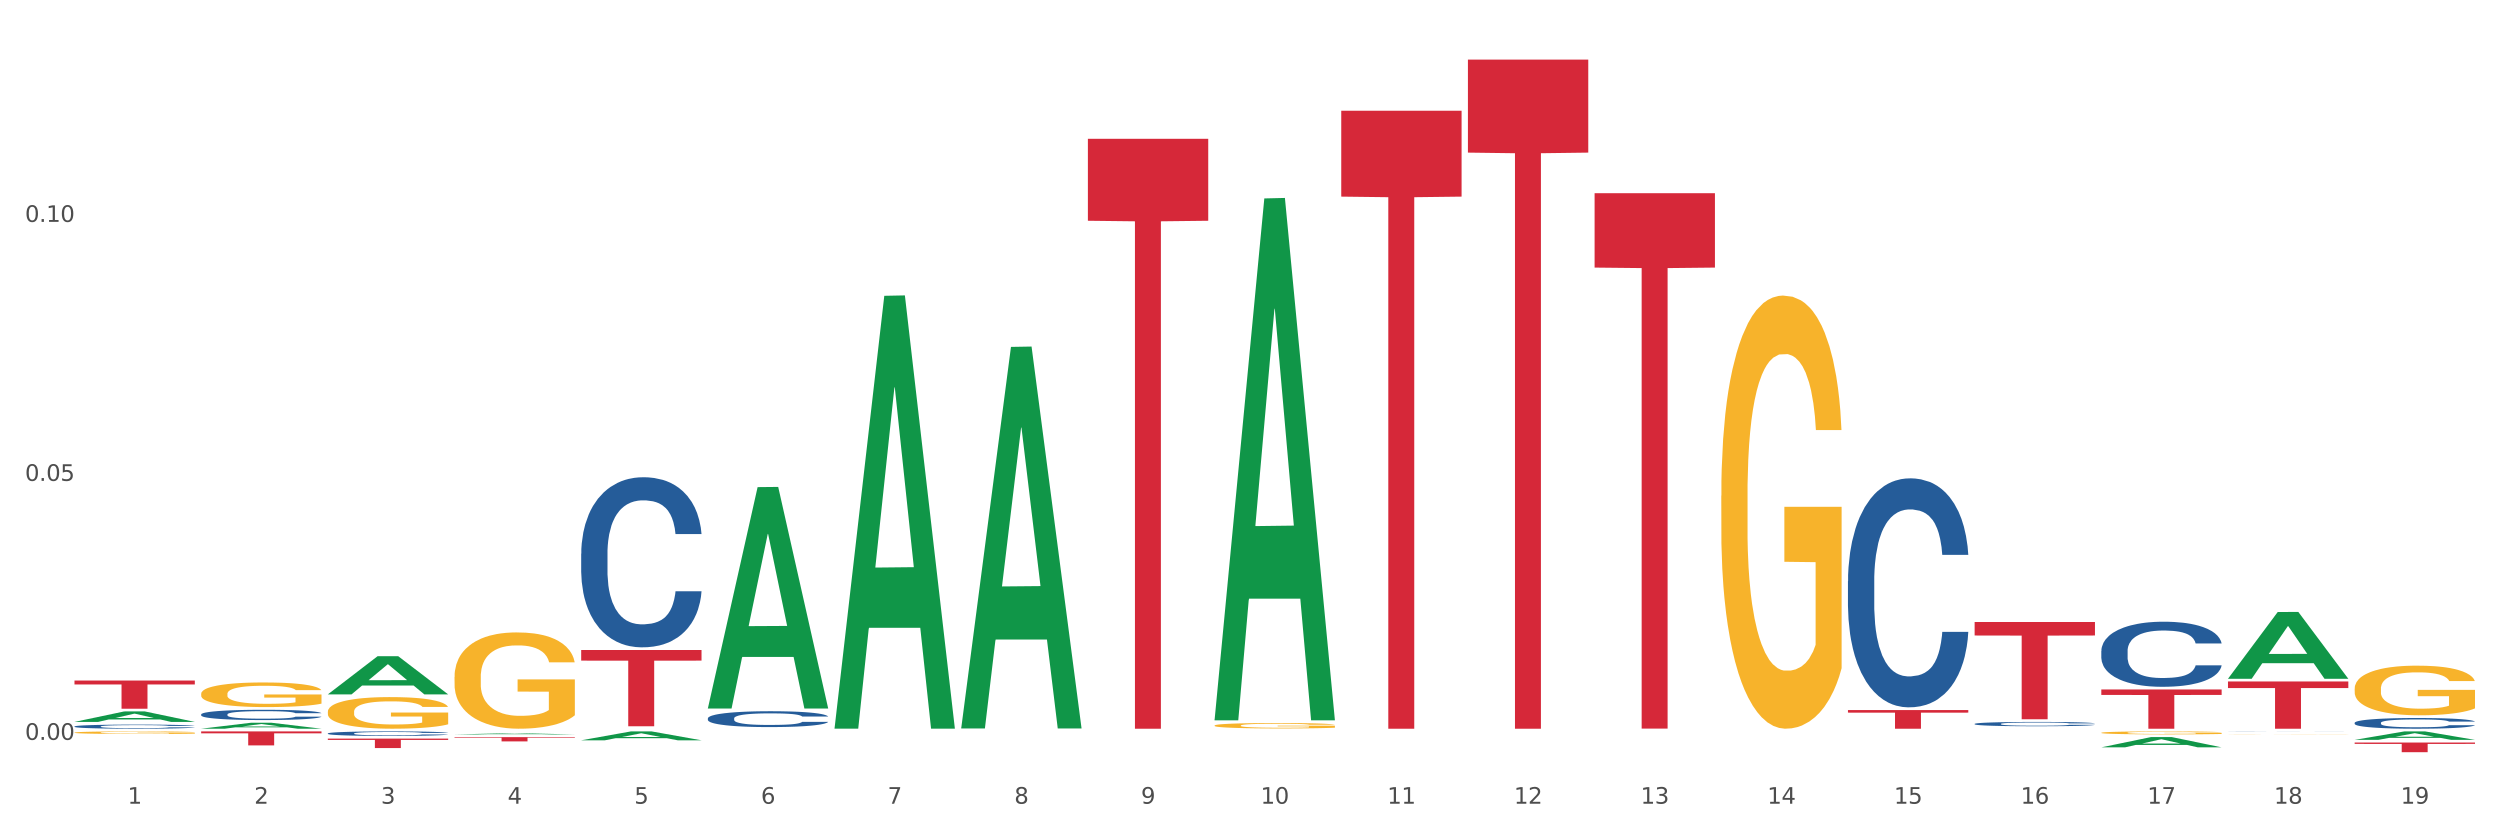 <?xml version="1.0" encoding="utf-8" standalone="no"?>
<!DOCTYPE svg PUBLIC "-//W3C//DTD SVG 1.1//EN"
  "http://www.w3.org/Graphics/SVG/1.1/DTD/svg11.dtd">
<svg xmlns:xlink="http://www.w3.org/1999/xlink" width="1080pt" height="360pt" viewBox="0 0 1080 360" xmlns="http://www.w3.org/2000/svg" version="1.1">
 <rect x="0" y="0" width="1080" height="360" fill="#333333" stroke="none"/>
 <defs>
  <style type="text/css">*{stroke-linejoin: round; stroke-linecap: butt}</style>
 </defs>
 <g id="figure_1">
  <g id="patch_1">
   <path d="M 0 360 
L 1080 360 
L 1080 0 
L 0 0 
z
" style="fill: #ffffff; stroke: #ffffff; stroke-linejoin: miter"/>
  </g>
  <g id="axes_1">
   <g id="matplotlib.axis_1">
    <g id="xtick_1">
     <g id="text_1">
      <!-- 1 -->
      <g style="fill: #4d4d4d" transform="translate(55.115 347.204) scale(0.096 -0.096)">
       <defs>
        <path id="DejaVuSans-31" d="M 794 531 
L 1825 531 
L 1825 4091 
L 703 3866 
L 703 4441 
L 1819 4666 
L 2450 4666 
L 2450 531 
L 3481 531 
L 3481 0 
L 794 0 
L 794 531 
z
" transform="scale(0.016)"/>
       </defs>
       <use xlink:href="#DejaVuSans-31"/>
      </g>
     </g>
    </g>
    <g id="xtick_2">
     <g id="text_2">
      <!-- 2 -->
      <g style="fill: #4d4d4d" transform="translate(109.839 347.204) scale(0.096 -0.096)">
       <defs>
        <path id="DejaVuSans-32" d="M 1228 531 
L 3431 531 
L 3431 0 
L 469 0 
L 469 531 
Q 828 903 1448 1529 
Q 2069 2156 2228 2338 
Q 2531 2678 2651 2914 
Q 2772 3150 2772 3378 
Q 2772 3750 2511 3984 
Q 2250 4219 1831 4219 
Q 1534 4219 1204 4116 
Q 875 4013 500 3803 
L 500 4441 
Q 881 4594 1212 4672 
Q 1544 4750 1819 4750 
Q 2544 4750 2975 4387 
Q 3406 4025 3406 3419 
Q 3406 3131 3298 2873 
Q 3191 2616 2906 2266 
Q 2828 2175 2409 1742 
Q 1991 1309 1228 531 
z
" transform="scale(0.016)"/>
       </defs>
       <use xlink:href="#DejaVuSans-32"/>
      </g>
     </g>
    </g>
    <g id="xtick_3">
     <g id="text_3">
      <!-- 3 -->
      <g style="fill: #4d4d4d" transform="translate(164.564 347.204) scale(0.096 -0.096)">
       <defs>
        <path id="DejaVuSans-33" d="M 2597 2516 
Q 3050 2419 3304 2112 
Q 3559 1806 3559 1356 
Q 3559 666 3084 287 
Q 2609 -91 1734 -91 
Q 1441 -91 1130 -33 
Q 819 25 488 141 
L 488 750 
Q 750 597 1062 519 
Q 1375 441 1716 441 
Q 2309 441 2620 675 
Q 2931 909 2931 1356 
Q 2931 1769 2642 2001 
Q 2353 2234 1838 2234 
L 1294 2234 
L 1294 2753 
L 1863 2753 
Q 2328 2753 2575 2939 
Q 2822 3125 2822 3475 
Q 2822 3834 2567 4026 
Q 2313 4219 1838 4219 
Q 1578 4219 1281 4162 
Q 984 4106 628 3988 
L 628 4550 
Q 988 4650 1302 4700 
Q 1616 4750 1894 4750 
Q 2613 4750 3031 4423 
Q 3450 4097 3450 3541 
Q 3450 3153 3228 2886 
Q 3006 2619 2597 2516 
z
" transform="scale(0.016)"/>
       </defs>
       <use xlink:href="#DejaVuSans-33"/>
      </g>
     </g>
    </g>
    <g id="xtick_4">
     <g id="text_4">
      <!-- 4 -->
      <g style="fill: #4d4d4d" transform="translate(219.288 347.204) scale(0.096 -0.096)">
       <defs>
        <path id="DejaVuSans-34" d="M 2419 4116 
L 825 1625 
L 2419 1625 
L 2419 4116 
z
M 2253 4666 
L 3047 4666 
L 3047 1625 
L 3713 1625 
L 3713 1100 
L 3047 1100 
L 3047 0 
L 2419 0 
L 2419 1100 
L 313 1100 
L 313 1709 
L 2253 4666 
z
" transform="scale(0.016)"/>
       </defs>
       <use xlink:href="#DejaVuSans-34"/>
      </g>
     </g>
    </g>
    <g id="xtick_5">
     <g id="text_5">
      <!-- 5 -->
      <g style="fill: #4d4d4d" transform="translate(274.012 347.204) scale(0.096 -0.096)">
       <defs>
        <path id="DejaVuSans-35" d="M 691 4666 
L 3169 4666 
L 3169 4134 
L 1269 4134 
L 1269 2991 
Q 1406 3038 1543 3061 
Q 1681 3084 1819 3084 
Q 2600 3084 3056 2656 
Q 3513 2228 3513 1497 
Q 3513 744 3044 326 
Q 2575 -91 1722 -91 
Q 1428 -91 1123 -41 
Q 819 9 494 109 
L 494 744 
Q 775 591 1075 516 
Q 1375 441 1709 441 
Q 2250 441 2565 725 
Q 2881 1009 2881 1497 
Q 2881 1984 2565 2268 
Q 2250 2553 1709 2553 
Q 1456 2553 1204 2497 
Q 953 2441 691 2322 
L 691 4666 
z
" transform="scale(0.016)"/>
       </defs>
       <use xlink:href="#DejaVuSans-35"/>
      </g>
     </g>
    </g>
    <g id="xtick_6">
     <g id="text_6">
      <!-- 6 -->
      <g style="fill: #4d4d4d" transform="translate(328.736 347.204) scale(0.096 -0.096)">
       <defs>
        <path id="DejaVuSans-36" d="M 2113 2584 
Q 1688 2584 1439 2293 
Q 1191 2003 1191 1497 
Q 1191 994 1439 701 
Q 1688 409 2113 409 
Q 2538 409 2786 701 
Q 3034 994 3034 1497 
Q 3034 2003 2786 2293 
Q 2538 2584 2113 2584 
z
M 3366 4563 
L 3366 3988 
Q 3128 4100 2886 4159 
Q 2644 4219 2406 4219 
Q 1781 4219 1451 3797 
Q 1122 3375 1075 2522 
Q 1259 2794 1537 2939 
Q 1816 3084 2150 3084 
Q 2853 3084 3261 2657 
Q 3669 2231 3669 1497 
Q 3669 778 3244 343 
Q 2819 -91 2113 -91 
Q 1303 -91 875 529 
Q 447 1150 447 2328 
Q 447 3434 972 4092 
Q 1497 4750 2381 4750 
Q 2619 4750 2861 4703 
Q 3103 4656 3366 4563 
z
" transform="scale(0.016)"/>
       </defs>
       <use xlink:href="#DejaVuSans-36"/>
      </g>
     </g>
    </g>
    <g id="xtick_7">
     <g id="text_7">
      <!-- 7 -->
      <g style="fill: #4d4d4d" transform="translate(383.461 347.204) scale(0.096 -0.096)">
       <defs>
        <path id="DejaVuSans-37" d="M 525 4666 
L 3525 4666 
L 3525 4397 
L 1831 0 
L 1172 0 
L 2766 4134 
L 525 4134 
L 525 4666 
z
" transform="scale(0.016)"/>
       </defs>
       <use xlink:href="#DejaVuSans-37"/>
      </g>
     </g>
    </g>
    <g id="xtick_8">
     <g id="text_8">
      <!-- 8 -->
      <g style="fill: #4d4d4d" transform="translate(438.185 347.204) scale(0.096 -0.096)">
       <defs>
        <path id="DejaVuSans-38" d="M 2034 2216 
Q 1584 2216 1326 1975 
Q 1069 1734 1069 1313 
Q 1069 891 1326 650 
Q 1584 409 2034 409 
Q 2484 409 2743 651 
Q 3003 894 3003 1313 
Q 3003 1734 2745 1975 
Q 2488 2216 2034 2216 
z
M 1403 2484 
Q 997 2584 770 2862 
Q 544 3141 544 3541 
Q 544 4100 942 4425 
Q 1341 4750 2034 4750 
Q 2731 4750 3128 4425 
Q 3525 4100 3525 3541 
Q 3525 3141 3298 2862 
Q 3072 2584 2669 2484 
Q 3125 2378 3379 2068 
Q 3634 1759 3634 1313 
Q 3634 634 3220 271 
Q 2806 -91 2034 -91 
Q 1263 -91 848 271 
Q 434 634 434 1313 
Q 434 1759 690 2068 
Q 947 2378 1403 2484 
z
M 1172 3481 
Q 1172 3119 1398 2916 
Q 1625 2713 2034 2713 
Q 2441 2713 2670 2916 
Q 2900 3119 2900 3481 
Q 2900 3844 2670 4047 
Q 2441 4250 2034 4250 
Q 1625 4250 1398 4047 
Q 1172 3844 1172 3481 
z
" transform="scale(0.016)"/>
       </defs>
       <use xlink:href="#DejaVuSans-38"/>
      </g>
     </g>
    </g>
    <g id="xtick_9">
     <g id="text_9">
      <!-- 9 -->
      <g style="fill: #4d4d4d" transform="translate(492.909 347.204) scale(0.096 -0.096)">
       <defs>
        <path id="DejaVuSans-39" d="M 703 97 
L 703 672 
Q 941 559 1184 500 
Q 1428 441 1663 441 
Q 2288 441 2617 861 
Q 2947 1281 2994 2138 
Q 2813 1869 2534 1725 
Q 2256 1581 1919 1581 
Q 1219 1581 811 2004 
Q 403 2428 403 3163 
Q 403 3881 828 4315 
Q 1253 4750 1959 4750 
Q 2769 4750 3195 4129 
Q 3622 3509 3622 2328 
Q 3622 1225 3098 567 
Q 2575 -91 1691 -91 
Q 1453 -91 1209 -44 
Q 966 3 703 97 
z
M 1959 2075 
Q 2384 2075 2632 2365 
Q 2881 2656 2881 3163 
Q 2881 3666 2632 3958 
Q 2384 4250 1959 4250 
Q 1534 4250 1286 3958 
Q 1038 3666 1038 3163 
Q 1038 2656 1286 2365 
Q 1534 2075 1959 2075 
z
" transform="scale(0.016)"/>
       </defs>
       <use xlink:href="#DejaVuSans-39"/>
      </g>
     </g>
    </g>
    <g id="xtick_10">
     <g id="text_10">
      <!-- 10 -->
      <g style="fill: #4d4d4d" transform="translate(544.58 347.204) scale(0.096 -0.096)">
       <defs>
        <path id="DejaVuSans-30" d="M 2034 4250 
Q 1547 4250 1301 3770 
Q 1056 3291 1056 2328 
Q 1056 1369 1301 889 
Q 1547 409 2034 409 
Q 2525 409 2770 889 
Q 3016 1369 3016 2328 
Q 3016 3291 2770 3770 
Q 2525 4250 2034 4250 
z
M 2034 4750 
Q 2819 4750 3233 4129 
Q 3647 3509 3647 2328 
Q 3647 1150 3233 529 
Q 2819 -91 2034 -91 
Q 1250 -91 836 529 
Q 422 1150 422 2328 
Q 422 3509 836 4129 
Q 1250 4750 2034 4750 
z
" transform="scale(0.016)"/>
       </defs>
       <use xlink:href="#DejaVuSans-31"/>
       <use xlink:href="#DejaVuSans-30" transform="translate(63.623 0)"/>
      </g>
     </g>
    </g>
    <g id="xtick_11">
     <g id="text_11">
      <!-- 11 -->
      <g style="fill: #4d4d4d" transform="translate(599.304 347.204) scale(0.096 -0.096)">
       <use xlink:href="#DejaVuSans-31"/>
       <use xlink:href="#DejaVuSans-31" transform="translate(63.623 0)"/>
      </g>
     </g>
    </g>
    <g id="xtick_12">
     <g id="text_12">
      <!-- 12 -->
      <g style="fill: #4d4d4d" transform="translate(654.028 347.204) scale(0.096 -0.096)">
       <use xlink:href="#DejaVuSans-31"/>
       <use xlink:href="#DejaVuSans-32" transform="translate(63.623 0)"/>
      </g>
     </g>
    </g>
    <g id="xtick_13">
     <g id="text_13">
      <!-- 13 -->
      <g style="fill: #4d4d4d" transform="translate(708.752 347.204) scale(0.096 -0.096)">
       <use xlink:href="#DejaVuSans-31"/>
       <use xlink:href="#DejaVuSans-33" transform="translate(63.623 0)"/>
      </g>
     </g>
    </g>
    <g id="xtick_14">
     <g id="text_14">
      <!-- 14 -->
      <g style="fill: #4d4d4d" transform="translate(763.477 347.204) scale(0.096 -0.096)">
       <use xlink:href="#DejaVuSans-31"/>
       <use xlink:href="#DejaVuSans-34" transform="translate(63.623 0)"/>
      </g>
     </g>
    </g>
    <g id="xtick_15">
     <g id="text_15">
      <!-- 15 -->
      <g style="fill: #4d4d4d" transform="translate(818.201 347.204) scale(0.096 -0.096)">
       <use xlink:href="#DejaVuSans-31"/>
       <use xlink:href="#DejaVuSans-35" transform="translate(63.623 0)"/>
      </g>
     </g>
    </g>
    <g id="xtick_16">
     <g id="text_16">
      <!-- 16 -->
      <g style="fill: #4d4d4d" transform="translate(872.925 347.204) scale(0.096 -0.096)">
       <use xlink:href="#DejaVuSans-31"/>
       <use xlink:href="#DejaVuSans-36" transform="translate(63.623 0)"/>
      </g>
     </g>
    </g>
    <g id="xtick_17">
     <g id="text_17">
      <!-- 17 -->
      <g style="fill: #4d4d4d" transform="translate(927.649 347.204) scale(0.096 -0.096)">
       <use xlink:href="#DejaVuSans-31"/>
       <use xlink:href="#DejaVuSans-37" transform="translate(63.623 0)"/>
      </g>
     </g>
    </g>
    <g id="xtick_18">
     <g id="text_18">
      <!-- 18 -->
      <g style="fill: #4d4d4d" transform="translate(982.374 347.204) scale(0.096 -0.096)">
       <use xlink:href="#DejaVuSans-31"/>
       <use xlink:href="#DejaVuSans-38" transform="translate(63.623 0)"/>
      </g>
     </g>
    </g>
    <g id="xtick_19">
     <g id="text_19">
      <!-- 19 -->
      <g style="fill: #4d4d4d" transform="translate(1037.098 347.204) scale(0.096 -0.096)">
       <use xlink:href="#DejaVuSans-31"/>
       <use xlink:href="#DejaVuSans-39" transform="translate(63.623 0)"/>
      </g>
     </g>
    </g>
    <g id="xtick_20"/>
    <g id="xtick_21"/>
    <g id="xtick_22"/>
    <g id="xtick_23"/>
    <g id="xtick_24"/>
    <g id="xtick_25"/>
    <g id="xtick_26"/>
    <g id="xtick_27"/>
    <g id="xtick_28"/>
    <g id="xtick_29"/>
    <g id="xtick_30"/>
    <g id="xtick_31"/>
    <g id="xtick_32"/>
    <g id="xtick_33"/>
    <g id="xtick_34"/>
    <g id="xtick_35"/>
    <g id="xtick_36"/>
    <g id="xtick_37"/>
   </g>
   <g id="matplotlib.axis_2">
    <g id="ytick_1">
     <g id="text_20">
      <!-- 0.00 -->
      <g style="fill: #4d4d4d" transform="translate(10.8 319.611) scale(0.096 -0.096)">
       <defs>
        <path id="DejaVuSans-2e" d="M 684 794 
L 1344 794 
L 1344 0 
L 684 0 
L 684 794 
z
" transform="scale(0.016)"/>
       </defs>
       <use xlink:href="#DejaVuSans-30"/>
       <use xlink:href="#DejaVuSans-2e" transform="translate(63.623 0)"/>
       <use xlink:href="#DejaVuSans-30" transform="translate(95.41 0)"/>
       <use xlink:href="#DejaVuSans-30" transform="translate(159.033 0)"/>
      </g>
     </g>
    </g>
    <g id="ytick_2">
     <g id="text_21">
      <!-- 0.05 -->
      <g style="fill: #4d4d4d" transform="translate(10.8 207.735) scale(0.096 -0.096)">
       <use xlink:href="#DejaVuSans-30"/>
       <use xlink:href="#DejaVuSans-2e" transform="translate(63.623 0)"/>
       <use xlink:href="#DejaVuSans-30" transform="translate(95.41 0)"/>
       <use xlink:href="#DejaVuSans-35" transform="translate(159.033 0)"/>
      </g>
     </g>
    </g>
    <g id="ytick_3">
     <g id="text_22">
      <!-- 0.10 -->
      <g style="fill: #4d4d4d" transform="translate(10.8 95.858) scale(0.096 -0.096)">
       <use xlink:href="#DejaVuSans-30"/>
       <use xlink:href="#DejaVuSans-2e" transform="translate(63.623 0)"/>
       <use xlink:href="#DejaVuSans-31" transform="translate(95.41 0)"/>
       <use xlink:href="#DejaVuSans-30" transform="translate(159.033 0)"/>
      </g>
     </g>
    </g>
    <g id="ytick_4"/>
    <g id="ytick_5"/>
    <g id="ytick_6"/>
   </g>
   <g id="PolyCollection_1">
    <path d="M 32.175 316.484 
L 32.236 316.483 
L 32.236 316.446 
L 32.359 316.414 
L 32.973 316.337 
L 33.894 316.273 
L 34.569 316.239 
L 35.244 316.212 
L 36.042 316.184 
L 37.024 316.155 
L 38.804 316.113 
L 39.909 316.091 
L 41.259 316.069 
L 43.714 316.036 
L 45.494 316.017 
L 47.336 316.002 
L 50.343 315.984 
L 52.307 315.975 
L 54.394 315.969 
L 56.911 315.965 
L 58.814 315.964 
L 62.987 315.967 
L 66.547 315.976 
L 68.266 315.984 
L 70.476 315.996 
L 71.642 316.004 
L 73.544 316.021 
L 75.509 316.042 
L 76.859 316.061 
L 78.884 316.096 
L 80.419 316.13 
L 81.831 316.174 
L 82.567 316.203 
L 83.12 316.231 
L 83.611 316.263 
L 84.102 316.313 
L 73.053 316.313 
L 72.624 316.277 
L 71.949 316.243 
L 70.967 316.211 
L 70.107 316.19 
L 68.634 316.164 
L 67.284 316.148 
L 65.872 316.136 
L 64.153 316.125 
L 62.803 316.12 
L 60.9 316.116 
L 57.156 316.117 
L 54.64 316.125 
L 52.921 316.136 
L 51.816 316.145 
L 50.834 316.155 
L 49.729 316.17 
L 48.44 316.191 
L 47.52 316.211 
L 46.599 316.235 
L 45.863 316.26 
L 45.187 316.289 
L 44.635 316.319 
L 44.205 316.351 
L 43.837 316.39 
L 43.53 316.455 
L 43.53 316.596 
L 43.653 316.628 
L 43.96 316.67 
L 44.328 316.702 
L 44.942 316.74 
L 45.494 316.765 
L 46.538 316.802 
L 47.704 316.833 
L 48.625 316.853 
L 49.545 316.869 
L 51.141 316.892 
L 52.921 316.91 
L 54.456 316.921 
L 56.542 316.932 
L 57.954 316.936 
L 59.182 316.938 
L 62.189 316.938 
L 64.338 316.935 
L 66.731 316.928 
L 68.573 316.918 
L 70.107 316.907 
L 71.826 316.888 
L 72.931 316.871 
L 72.931 316.656 
L 59.427 316.655 
L 59.427 316.513 
L 84.163 316.513 
L 84.163 316.932 
L 83.12 316.953 
L 81.953 316.973 
L 80.726 316.99 
L 78.884 317.012 
L 76.675 317.032 
L 74.711 317.047 
L 72.624 317.059 
L 70.169 317.07 
L 66.977 317.081 
L 65.013 317.085 
L 62.558 317.088 
L 59.673 317.089 
L 57.156 317.087 
L 54.701 317.082 
L 52.123 317.072 
L 49.607 317.059 
L 47.704 317.046 
L 45.801 317.029 
L 43.776 317.008 
L 42.18 316.987 
L 40.952 316.969 
L 39.602 316.945 
L 38.129 316.914 
L 37.024 316.886 
L 36.042 316.858 
L 34.998 316.821 
L 34.262 316.789 
L 33.525 316.749 
L 33.096 316.719 
L 32.605 316.673 
L 32.236 316.608 
L 32.175 316.484 
z
" clip-path="url(#pd954bea1b8)" style="fill: #f7b32b"/>
    <path d="M 86.899 299.74 
L 86.961 299.73 
L 86.961 299.381 
L 87.083 299.079 
L 87.697 298.351 
L 88.618 297.748 
L 89.293 297.428 
L 89.968 297.166 
L 90.766 296.903 
L 91.748 296.631 
L 93.528 296.233 
L 94.633 296.029 
L 95.983 295.815 
L 98.439 295.504 
L 100.219 295.329 
L 102.06 295.184 
L 105.067 295.009 
L 107.032 294.931 
L 109.118 294.873 
L 111.635 294.834 
L 113.538 294.824 
L 117.712 294.853 
L 121.272 294.941 
L 122.99 295.009 
L 125.2 295.125 
L 126.366 295.203 
L 128.269 295.359 
L 130.233 295.563 
L 131.583 295.737 
L 133.609 296.068 
L 135.143 296.398 
L 136.555 296.806 
L 137.291 297.088 
L 137.844 297.35 
L 138.335 297.651 
L 138.826 298.127 
L 127.778 298.127 
L 127.348 297.787 
L 126.673 297.467 
L 125.691 297.156 
L 124.832 296.962 
L 123.358 296.719 
L 122.008 296.563 
L 120.596 296.447 
L 118.878 296.349 
L 117.527 296.301 
L 115.625 296.262 
L 111.881 296.272 
L 109.364 296.349 
L 107.645 296.447 
L 106.541 296.534 
L 105.559 296.631 
L 104.454 296.767 
L 103.165 296.971 
L 102.244 297.156 
L 101.323 297.389 
L 100.587 297.622 
L 99.912 297.894 
L 99.359 298.186 
L 98.93 298.487 
L 98.561 298.856 
L 98.254 299.468 
L 98.254 300.799 
L 98.377 301.1 
L 98.684 301.498 
L 99.052 301.8 
L 99.666 302.159 
L 100.219 302.402 
L 101.262 302.752 
L 102.428 303.043 
L 103.349 303.228 
L 104.27 303.383 
L 105.865 303.597 
L 107.645 303.772 
L 109.18 303.879 
L 111.267 303.976 
L 112.678 304.015 
L 113.906 304.034 
L 116.914 304.034 
L 119.062 304.005 
L 121.456 303.937 
L 123.297 303.849 
L 124.832 303.743 
L 126.55 303.568 
L 127.655 303.403 
L 127.655 301.372 
L 114.152 301.362 
L 114.152 300.012 
L 138.887 300.012 
L 138.887 303.976 
L 137.844 304.18 
L 136.678 304.364 
L 135.45 304.53 
L 133.609 304.734 
L 131.399 304.928 
L 129.435 305.064 
L 127.348 305.18 
L 124.893 305.287 
L 121.701 305.384 
L 119.737 305.423 
L 117.282 305.452 
L 114.397 305.462 
L 111.881 305.443 
L 109.425 305.394 
L 106.847 305.307 
L 104.331 305.18 
L 102.428 305.054 
L 100.525 304.899 
L 98.5 304.695 
L 96.904 304.5 
L 95.676 304.326 
L 94.326 304.102 
L 92.853 303.811 
L 91.748 303.548 
L 90.766 303.276 
L 89.723 302.927 
L 88.986 302.625 
L 88.25 302.246 
L 87.82 301.965 
L 87.329 301.528 
L 86.961 300.916 
L 86.899 299.74 
z
" clip-path="url(#pd954bea1b8)" style="fill: #f7b32b"/>
    <path d="M 141.624 307.456 
L 141.685 307.444 
L 141.685 306.994 
L 141.808 306.608 
L 142.421 305.672 
L 143.342 304.899 
L 144.017 304.487 
L 144.693 304.15 
L 145.49 303.814 
L 146.472 303.464 
L 148.252 302.953 
L 149.357 302.691 
L 150.708 302.416 
L 153.163 302.017 
L 154.943 301.793 
L 156.784 301.606 
L 159.792 301.381 
L 161.756 301.281 
L 163.843 301.207 
L 166.359 301.157 
L 168.262 301.144 
L 172.436 301.182 
L 175.996 301.294 
L 177.714 301.381 
L 179.924 301.531 
L 181.09 301.631 
L 182.993 301.83 
L 184.957 302.092 
L 186.308 302.317 
L 188.333 302.741 
L 189.867 303.165 
L 191.279 303.689 
L 192.016 304.051 
L 192.568 304.387 
L 193.059 304.774 
L 193.55 305.385 
L 182.502 305.385 
L 182.072 304.949 
L 181.397 304.537 
L 180.415 304.138 
L 179.556 303.888 
L 178.083 303.577 
L 176.732 303.377 
L 175.321 303.227 
L 173.602 303.103 
L 172.252 303.04 
L 170.349 302.99 
L 166.605 303.003 
L 164.088 303.103 
L 162.37 303.227 
L 161.265 303.34 
L 160.283 303.464 
L 159.178 303.639 
L 157.889 303.901 
L 156.968 304.138 
L 156.048 304.437 
L 155.311 304.737 
L 154.636 305.086 
L 154.083 305.46 
L 153.654 305.847 
L 153.286 306.321 
L 152.979 307.107 
L 152.979 308.816 
L 153.101 309.202 
L 153.408 309.714 
L 153.777 310.101 
L 154.39 310.562 
L 154.943 310.874 
L 155.986 311.323 
L 157.152 311.697 
L 158.073 311.934 
L 158.994 312.134 
L 160.59 312.408 
L 162.37 312.633 
L 163.904 312.77 
L 165.991 312.895 
L 167.403 312.945 
L 168.63 312.97 
L 171.638 312.97 
L 173.786 312.932 
L 176.18 312.845 
L 178.021 312.733 
L 179.556 312.595 
L 181.274 312.371 
L 182.379 312.159 
L 182.379 309.552 
L 168.876 309.539 
L 168.876 307.805 
L 193.612 307.805 
L 193.612 312.895 
L 192.568 313.157 
L 191.402 313.394 
L 190.174 313.606 
L 188.333 313.868 
L 186.123 314.117 
L 184.159 314.292 
L 182.072 314.442 
L 179.617 314.579 
L 176.425 314.703 
L 174.461 314.753 
L 172.006 314.791 
L 169.121 314.803 
L 166.605 314.778 
L 164.15 314.716 
L 161.572 314.604 
L 159.055 314.442 
L 157.152 314.279 
L 155.25 314.08 
L 153.224 313.818 
L 151.628 313.568 
L 150.401 313.344 
L 149.05 313.057 
L 147.577 312.683 
L 146.472 312.346 
L 145.49 311.997 
L 144.447 311.548 
L 143.71 311.161 
L 142.974 310.674 
L 142.544 310.313 
L 142.053 309.751 
L 141.685 308.965 
L 141.624 307.456 
z
" clip-path="url(#pd954bea1b8)" style="fill: #f7b32b"/>
    <path d="M 196.348 292.427 
L 196.409 292.389 
L 196.409 291.022 
L 196.532 289.844 
L 197.146 286.995 
L 198.066 284.64 
L 198.742 283.386 
L 199.417 282.36 
L 200.215 281.334 
L 201.197 280.271 
L 202.977 278.713 
L 204.082 277.915 
L 205.432 277.08 
L 207.887 275.864 
L 209.667 275.18 
L 211.508 274.61 
L 214.516 273.927 
L 216.48 273.623 
L 218.567 273.395 
L 221.084 273.243 
L 222.986 273.205 
L 227.16 273.319 
L 230.72 273.661 
L 232.439 273.927 
L 234.648 274.382 
L 235.815 274.686 
L 237.717 275.294 
L 239.681 276.092 
L 241.032 276.776 
L 243.057 278.067 
L 244.592 279.359 
L 246.003 280.955 
L 246.74 282.056 
L 247.292 283.082 
L 247.783 284.26 
L 248.275 286.121 
L 237.226 286.121 
L 236.797 284.792 
L 236.121 283.538 
L 235.139 282.322 
L 234.28 281.562 
L 232.807 280.613 
L 231.457 280.005 
L 230.045 279.549 
L 228.326 279.169 
L 226.976 278.979 
L 225.073 278.827 
L 221.329 278.865 
L 218.813 279.169 
L 217.094 279.549 
L 215.989 279.891 
L 215.007 280.271 
L 213.902 280.803 
L 212.613 281.6 
L 211.693 282.322 
L 210.772 283.234 
L 210.035 284.146 
L 209.36 285.209 
L 208.808 286.349 
L 208.378 287.527 
L 208.01 288.97 
L 207.703 291.364 
L 207.703 296.568 
L 207.826 297.746 
L 208.133 299.304 
L 208.501 300.481 
L 209.115 301.887 
L 209.667 302.837 
L 210.711 304.204 
L 211.877 305.344 
L 212.797 306.066 
L 213.718 306.674 
L 215.314 307.509 
L 217.094 308.193 
L 218.628 308.611 
L 220.715 308.991 
L 222.127 309.143 
L 223.355 309.219 
L 226.362 309.219 
L 228.51 309.105 
L 230.904 308.839 
L 232.746 308.497 
L 234.28 308.079 
L 235.999 307.395 
L 237.104 306.749 
L 237.104 298.81 
L 223.6 298.772 
L 223.6 293.491 
L 248.336 293.491 
L 248.336 308.991 
L 247.292 309.789 
L 246.126 310.51 
L 244.899 311.156 
L 243.057 311.954 
L 240.848 312.714 
L 238.884 313.246 
L 236.797 313.702 
L 234.341 314.119 
L 231.15 314.499 
L 229.186 314.651 
L 226.73 314.765 
L 223.846 314.803 
L 221.329 314.727 
L 218.874 314.537 
L 216.296 314.195 
L 213.779 313.702 
L 211.877 313.208 
L 209.974 312.6 
L 207.948 311.802 
L 206.353 311.042 
L 205.125 310.358 
L 203.775 309.485 
L 202.302 308.345 
L 201.197 307.319 
L 200.215 306.256 
L 199.171 304.888 
L 198.435 303.71 
L 197.698 302.229 
L 197.269 301.127 
L 196.777 299.418 
L 196.409 297.024 
L 196.348 292.427 
z
" clip-path="url(#pd954bea1b8)" style="fill: #f7b32b"/>
    <path d="M 251.072 319.805 
L 251.126 319.801 
L 272.564 315.968 
L 281.461 315.964 
L 303.06 319.812 
L 292.77 319.812 
L 288.107 318.916 
L 265.972 318.916 
L 265.811 318.93 
L 261.309 319.812 
L 251.072 319.812 
L 251.072 319.805 
L 268.759 318.381 
L 285.32 318.378 
L 277.12 316.784 
L 277.013 316.777 
L 276.905 316.788 
L 268.705 318.378 
L 268.759 318.381 
L 251.072 319.805 
z
" clip-path="url(#pd954bea1b8)" style="fill: #109648"/>
    <path d="M 305.796 305.909 
L 305.85 305.819 
L 327.288 210.437 
L 336.185 210.347 
L 357.784 306.089 
L 347.494 306.089 
L 342.831 283.794 
L 320.696 283.794 
L 320.535 284.153 
L 316.033 306.089 
L 305.796 306.089 
L 305.796 305.909 
L 323.483 270.489 
L 340.044 270.399 
L 331.844 230.754 
L 331.737 230.574 
L 331.63 230.844 
L 323.429 270.399 
L 323.483 270.489 
L 305.796 305.909 
z
" clip-path="url(#pd954bea1b8)" style="fill: #109648"/>
    <path d="M 415.245 314.376 
L 415.299 314.221 
L 436.737 149.863 
L 445.634 149.708 
L 467.233 314.686 
L 456.943 314.686 
L 452.28 276.268 
L 430.145 276.268 
L 429.984 276.888 
L 425.482 314.686 
L 415.245 314.686 
L 415.245 314.376 
L 432.932 253.342 
L 449.493 253.187 
L 441.293 184.872 
L 441.185 184.563 
L 441.078 185.027 
L 432.878 253.187 
L 432.932 253.342 
L 415.245 314.376 
z
" clip-path="url(#pd954bea1b8)" style="fill: #109648"/>
    <path d="M 360.521 314.438 
L 360.574 314.262 
L 382.013 127.787 
L 390.91 127.611 
L 412.509 314.789 
L 402.218 314.789 
L 397.555 271.202 
L 375.42 271.202 
L 375.26 271.905 
L 370.757 314.789 
L 360.521 314.789 
L 360.521 314.438 
L 378.207 245.191 
L 394.768 245.015 
L 386.568 167.507 
L 386.461 167.156 
L 386.354 167.683 
L 378.154 245.015 
L 378.207 245.191 
L 360.521 314.438 
z
" clip-path="url(#pd954bea1b8)" style="fill: #109648"/>
    <path d="M 32.175 311.853 
L 32.229 311.848 
L 53.667 307.34 
L 62.564 307.336 
L 84.163 311.861 
L 73.873 311.861 
L 69.21 310.807 
L 47.075 310.807 
L 46.914 310.824 
L 42.412 311.861 
L 32.175 311.861 
L 32.175 311.853 
L 49.862 310.179 
L 66.423 310.174 
L 58.223 308.301 
L 58.115 308.292 
L 58.008 308.305 
L 49.808 310.174 
L 49.862 310.179 
L 32.175 311.853 
z
" clip-path="url(#pd954bea1b8)" style="fill: #109648"/>
    <path d="M 86.899 314.798 
L 86.953 314.796 
L 108.391 312.231 
L 117.288 312.228 
L 138.887 314.803 
L 128.597 314.803 
L 123.934 314.204 
L 101.799 314.204 
L 101.638 314.213 
L 97.136 314.803 
L 86.899 314.803 
L 86.899 314.798 
L 104.586 313.846 
L 121.147 313.843 
L 112.947 312.777 
L 112.84 312.772 
L 112.733 312.78 
L 104.532 313.843 
L 104.586 313.846 
L 86.899 314.798 
z
" clip-path="url(#pd954bea1b8)" style="fill: #109648"/>
    <path d="M 141.624 299.952 
L 141.677 299.937 
L 163.116 283.48 
L 172.012 283.465 
L 193.612 299.983 
L 183.321 299.983 
L 178.658 296.137 
L 156.523 296.137 
L 156.362 296.199 
L 151.86 299.983 
L 141.624 299.983 
L 141.624 299.952 
L 159.31 293.841 
L 175.871 293.826 
L 167.671 286.986 
L 167.564 286.955 
L 167.457 287.001 
L 159.257 293.826 
L 159.31 293.841 
L 141.624 299.952 
z
" clip-path="url(#pd954bea1b8)" style="fill: #109648"/>
    <path d="M 196.348 317.279 
L 196.401 317.279 
L 217.84 316.79 
L 226.737 316.789 
L 248.336 317.28 
L 238.045 317.28 
L 233.383 317.166 
L 211.247 317.166 
L 211.087 317.168 
L 206.585 317.28 
L 196.348 317.28 
L 196.348 317.279 
L 214.034 317.098 
L 230.596 317.097 
L 222.395 316.894 
L 222.288 316.893 
L 222.181 316.894 
L 213.981 317.097 
L 214.034 317.098 
L 196.348 317.279 
z
" clip-path="url(#pd954bea1b8)" style="fill: #109648"/>
    <path d="M 743.591 214.148 
L 743.652 213.977 
L 743.652 207.825 
L 743.775 202.527 
L 744.388 189.71 
L 745.309 179.115 
L 745.984 173.476 
L 746.66 168.861 
L 747.457 164.247 
L 748.44 159.462 
L 750.22 152.456 
L 751.324 148.867 
L 752.675 145.107 
L 755.13 139.639 
L 756.91 136.563 
L 758.751 133.999 
L 761.759 130.923 
L 763.723 129.556 
L 765.81 128.531 
L 768.326 127.847 
L 770.229 127.676 
L 774.403 128.189 
L 777.963 129.727 
L 779.681 130.923 
L 781.891 132.974 
L 783.057 134.341 
L 784.96 137.076 
L 786.924 140.664 
L 788.275 143.74 
L 790.3 149.551 
L 791.835 155.361 
L 793.246 162.538 
L 793.983 167.494 
L 794.535 172.108 
L 795.026 177.406 
L 795.517 185.78 
L 784.469 185.78 
L 784.039 179.799 
L 783.364 174.159 
L 782.382 168.691 
L 781.523 165.273 
L 780.05 161 
L 778.699 158.266 
L 777.288 156.215 
L 775.569 154.506 
L 774.219 153.652 
L 772.316 152.968 
L 768.572 153.139 
L 766.055 154.506 
L 764.337 156.215 
L 763.232 157.753 
L 762.25 159.462 
L 761.145 161.855 
L 759.856 165.444 
L 758.935 168.691 
L 758.015 172.792 
L 757.278 176.893 
L 756.603 181.678 
L 756.051 186.805 
L 755.621 192.103 
L 755.253 198.597 
L 754.946 209.363 
L 754.946 232.775 
L 755.068 238.073 
L 755.375 245.079 
L 755.744 250.377 
L 756.357 256.7 
L 756.91 260.972 
L 757.953 267.124 
L 759.119 272.251 
L 760.04 275.498 
L 760.961 278.232 
L 762.557 281.992 
L 764.337 285.068 
L 765.871 286.948 
L 767.958 288.657 
L 769.37 289.34 
L 770.597 289.682 
L 773.605 289.682 
L 775.753 289.169 
L 778.147 287.973 
L 779.988 286.435 
L 781.523 284.555 
L 783.241 281.479 
L 784.346 278.574 
L 784.346 242.858 
L 770.843 242.687 
L 770.843 218.933 
L 795.579 218.933 
L 795.579 288.657 
L 794.535 292.246 
L 793.369 295.492 
L 792.141 298.398 
L 790.3 301.986 
L 788.09 305.404 
L 786.126 307.797 
L 784.039 309.847 
L 781.584 311.727 
L 778.392 313.436 
L 776.428 314.12 
L 773.973 314.632 
L 771.088 314.803 
L 768.572 314.461 
L 766.117 313.607 
L 763.539 312.069 
L 761.022 309.847 
L 759.119 307.626 
L 757.217 304.892 
L 755.191 301.303 
L 753.595 297.885 
L 752.368 294.809 
L 751.017 290.878 
L 749.544 285.752 
L 748.44 281.138 
L 747.457 276.353 
L 746.414 270.2 
L 745.677 264.903 
L 744.941 258.238 
L 744.511 253.282 
L 744.02 245.592 
L 743.652 234.826 
L 743.591 214.148 
z
" clip-path="url(#pd954bea1b8)" style="fill: #f7b32b"/>
    <path d="M 524.693 313.431 
L 524.755 313.429 
L 524.755 313.352 
L 524.878 313.286 
L 525.491 313.125 
L 526.412 312.992 
L 527.087 312.921 
L 527.762 312.864 
L 528.56 312.806 
L 529.542 312.746 
L 531.322 312.658 
L 532.427 312.613 
L 533.778 312.566 
L 536.233 312.497 
L 538.013 312.459 
L 539.854 312.427 
L 542.862 312.388 
L 544.826 312.371 
L 546.913 312.358 
L 549.429 312.349 
L 551.332 312.347 
L 555.506 312.354 
L 559.066 312.373 
L 560.784 312.388 
L 562.994 312.414 
L 564.16 312.431 
L 566.063 312.465 
L 568.027 312.51 
L 569.377 312.549 
L 571.403 312.622 
L 572.937 312.694 
L 574.349 312.784 
L 575.086 312.846 
L 575.638 312.904 
L 576.129 312.971 
L 576.62 313.076 
L 565.572 313.076 
L 565.142 313.001 
L 564.467 312.93 
L 563.485 312.861 
L 562.626 312.819 
L 561.153 312.765 
L 559.802 312.731 
L 558.391 312.705 
L 556.672 312.684 
L 555.322 312.673 
L 553.419 312.664 
L 549.675 312.667 
L 547.158 312.684 
L 545.44 312.705 
L 544.335 312.724 
L 543.353 312.746 
L 542.248 312.776 
L 540.959 312.821 
L 540.038 312.861 
L 539.118 312.913 
L 538.381 312.964 
L 537.706 313.024 
L 537.153 313.089 
L 536.724 313.155 
L 536.355 313.236 
L 536.049 313.371 
L 536.049 313.665 
L 536.171 313.731 
L 536.478 313.819 
L 536.847 313.885 
L 537.46 313.965 
L 538.013 314.018 
L 539.056 314.095 
L 540.222 314.16 
L 541.143 314.2 
L 542.064 314.235 
L 543.66 314.282 
L 545.44 314.32 
L 546.974 314.344 
L 549.061 314.365 
L 550.473 314.374 
L 551.7 314.378 
L 554.708 314.378 
L 556.856 314.372 
L 559.25 314.357 
L 561.091 314.337 
L 562.626 314.314 
L 564.344 314.275 
L 565.449 314.239 
L 565.449 313.791 
L 551.946 313.789 
L 551.946 313.491 
L 576.682 313.491 
L 576.682 314.365 
L 575.638 314.41 
L 574.472 314.451 
L 573.244 314.487 
L 571.403 314.532 
L 569.193 314.575 
L 567.229 314.605 
L 565.142 314.631 
L 562.687 314.655 
L 559.495 314.676 
L 557.531 314.685 
L 555.076 314.691 
L 552.191 314.693 
L 549.675 314.689 
L 547.22 314.678 
L 544.642 314.659 
L 542.125 314.631 
L 540.222 314.603 
L 538.32 314.569 
L 536.294 314.524 
L 534.698 314.481 
L 533.471 314.442 
L 532.12 314.393 
L 530.647 314.329 
L 529.542 314.271 
L 528.56 314.211 
L 527.517 314.134 
L 526.78 314.068 
L 526.044 313.984 
L 525.614 313.922 
L 525.123 313.825 
L 524.755 313.691 
L 524.693 313.431 
z
" clip-path="url(#pd954bea1b8)" style="fill: #f7b32b"/>
    <path d="M 907.763 316.558 
L 907.825 316.557 
L 907.825 316.515 
L 907.948 316.478 
L 908.561 316.39 
L 909.482 316.317 
L 910.157 316.279 
L 910.832 316.247 
L 911.63 316.215 
L 912.612 316.182 
L 914.392 316.134 
L 915.497 316.11 
L 916.847 316.084 
L 919.303 316.046 
L 921.083 316.025 
L 922.924 316.008 
L 925.932 315.986 
L 927.896 315.977 
L 929.983 315.97 
L 932.499 315.965 
L 934.402 315.964 
L 938.576 315.968 
L 942.136 315.978 
L 943.854 315.986 
L 946.064 316 
L 947.23 316.01 
L 949.133 316.029 
L 951.097 316.053 
L 952.447 316.074 
L 954.473 316.114 
L 956.007 316.154 
L 957.419 316.204 
L 958.156 316.238 
L 958.708 316.269 
L 959.199 316.306 
L 959.69 316.363 
L 948.642 316.363 
L 948.212 316.322 
L 947.537 316.283 
L 946.555 316.246 
L 945.696 316.222 
L 944.223 316.193 
L 942.872 316.174 
L 941.46 316.16 
L 939.742 316.148 
L 938.392 316.143 
L 936.489 316.138 
L 932.745 316.139 
L 930.228 316.148 
L 928.51 316.16 
L 927.405 316.171 
L 926.423 316.182 
L 925.318 316.199 
L 924.029 316.224 
L 923.108 316.246 
L 922.187 316.274 
L 921.451 316.302 
L 920.776 316.335 
L 920.223 316.37 
L 919.794 316.407 
L 919.425 316.451 
L 919.119 316.525 
L 919.119 316.686 
L 919.241 316.722 
L 919.548 316.771 
L 919.916 316.807 
L 920.53 316.85 
L 921.083 316.88 
L 922.126 316.922 
L 923.292 316.957 
L 924.213 316.98 
L 925.134 316.998 
L 926.73 317.024 
L 928.51 317.045 
L 930.044 317.058 
L 932.131 317.07 
L 933.543 317.075 
L 934.77 317.077 
L 937.778 317.077 
L 939.926 317.073 
L 942.32 317.065 
L 944.161 317.055 
L 945.696 317.042 
L 947.414 317.021 
L 948.519 317.001 
L 948.519 316.755 
L 935.016 316.754 
L 935.016 316.591 
L 959.751 316.591 
L 959.751 317.07 
L 958.708 317.095 
L 957.542 317.117 
L 956.314 317.137 
L 954.473 317.161 
L 952.263 317.185 
L 950.299 317.201 
L 948.212 317.215 
L 945.757 317.228 
L 942.565 317.24 
L 940.601 317.245 
L 938.146 317.248 
L 935.261 317.25 
L 932.745 317.247 
L 930.29 317.241 
L 927.712 317.231 
L 925.195 317.215 
L 923.292 317.2 
L 921.39 317.181 
L 919.364 317.157 
L 917.768 317.133 
L 916.541 317.112 
L 915.19 317.085 
L 913.717 317.05 
L 912.612 317.018 
L 911.63 316.985 
L 910.587 316.943 
L 909.85 316.907 
L 909.114 316.861 
L 908.684 316.827 
L 908.193 316.774 
L 907.825 316.7 
L 907.763 316.558 
z
" clip-path="url(#pd954bea1b8)" style="fill: #f7b32b"/>
    <path d="M 524.693 310.763 
L 524.747 310.551 
L 546.185 85.722 
L 555.082 85.51 
L 576.682 311.187 
L 566.391 311.187 
L 561.728 258.635 
L 539.593 258.635 
L 539.432 259.482 
L 534.93 311.187 
L 524.693 311.187 
L 524.693 310.763 
L 542.38 227.273 
L 558.941 227.061 
L 550.741 133.612 
L 550.634 133.188 
L 550.527 133.824 
L 542.327 227.061 
L 542.38 227.273 
L 524.693 310.763 
z
" clip-path="url(#pd954bea1b8)" style="fill: #109648"/>
    <path d="M 907.763 322.85 
L 907.817 322.846 
L 929.255 318.415 
L 938.152 318.41 
L 959.751 322.859 
L 949.461 322.859 
L 944.798 321.823 
L 922.663 321.823 
L 922.502 321.84 
L 918 322.859 
L 907.763 322.859 
L 907.763 322.85 
L 925.45 321.205 
L 942.011 321.2 
L 933.811 319.358 
L 933.704 319.35 
L 933.597 319.363 
L 925.396 321.2 
L 925.45 321.205 
L 907.763 322.85 
z
" clip-path="url(#pd954bea1b8)" style="fill: #109648"/>
    <path d="M 962.488 293.186 
L 962.541 293.159 
L 983.98 264.384 
L 992.877 264.356 
L 1014.476 293.241 
L 1004.185 293.241 
L 999.522 286.515 
L 977.387 286.515 
L 977.227 286.623 
L 972.724 293.241 
L 962.488 293.241 
L 962.488 293.186 
L 980.174 282.501 
L 996.735 282.474 
L 988.535 270.513 
L 988.428 270.459 
L 988.321 270.54 
L 980.121 282.474 
L 980.174 282.501 
L 962.488 293.186 
z
" clip-path="url(#pd954bea1b8)" style="fill: #109648"/>
    <path d="M 251.072 280.813 
L 303.06 280.813 
L 303.06 285.39 
L 282.61 285.421 
L 282.61 313.75 
L 271.399 313.75 
L 271.399 285.421 
L 251.072 285.39 
L 251.072 280.844 
L 251.072 280.813 
z
" clip-path="url(#pd954bea1b8)" style="fill: #d62839"/>
    <path d="M 1017.212 319.617 
L 1017.266 319.614 
L 1038.704 315.968 
L 1047.601 315.964 
L 1069.2 319.624 
L 1058.91 319.624 
L 1054.247 318.772 
L 1032.112 318.772 
L 1031.951 318.786 
L 1027.449 319.624 
L 1017.212 319.624 
L 1017.212 319.617 
L 1034.899 318.263 
L 1051.46 318.26 
L 1043.26 316.744 
L 1043.152 316.737 
L 1043.045 316.748 
L 1034.845 318.26 
L 1034.899 318.263 
L 1017.212 319.617 
z
" clip-path="url(#pd954bea1b8)" style="fill: #109648"/>
    <path d="M 962.488 317.235 
L 962.549 317.234 
L 962.549 317.232 
L 962.672 317.23 
L 963.286 317.224 
L 964.206 317.22 
L 964.881 317.218 
L 965.557 317.216 
L 966.355 317.214 
L 967.337 317.212 
L 969.117 317.209 
L 970.221 317.207 
L 971.572 317.206 
L 974.027 317.204 
L 975.807 317.202 
L 977.648 317.201 
L 980.656 317.2 
L 982.62 317.199 
L 984.707 317.199 
L 987.223 317.199 
L 989.126 317.199 
L 993.3 317.199 
L 996.86 317.199 
L 998.579 317.2 
L 1000.788 317.201 
L 1001.954 317.201 
L 1003.857 317.202 
L 1005.821 317.204 
L 1007.172 317.205 
L 1009.197 317.208 
L 1010.732 317.21 
L 1012.143 317.213 
L 1012.88 317.215 
L 1013.432 317.217 
L 1013.923 317.219 
L 1014.414 317.223 
L 1003.366 317.223 
L 1002.936 317.22 
L 1002.261 317.218 
L 1001.279 317.216 
L 1000.42 317.214 
L 998.947 317.212 
L 997.596 317.211 
L 996.185 317.21 
L 994.466 317.21 
L 993.116 317.209 
L 991.213 317.209 
L 987.469 317.209 
L 984.952 317.21 
L 983.234 317.21 
L 982.129 317.211 
L 981.147 317.212 
L 980.042 317.213 
L 978.753 317.214 
L 977.832 317.216 
L 976.912 317.217 
L 976.175 317.219 
L 975.5 317.221 
L 974.948 317.223 
L 974.518 317.225 
L 974.15 317.228 
L 973.843 317.233 
L 973.843 317.242 
L 973.966 317.244 
L 974.272 317.247 
L 974.641 317.25 
L 975.255 317.252 
L 975.807 317.254 
L 976.85 317.257 
L 978.017 317.259 
L 978.937 317.26 
L 979.858 317.261 
L 981.454 317.263 
L 983.234 317.264 
L 984.768 317.265 
L 986.855 317.266 
L 988.267 317.266 
L 989.494 317.266 
L 992.502 317.266 
L 994.65 317.266 
L 997.044 317.265 
L 998.885 317.265 
L 1000.42 317.264 
L 1002.139 317.263 
L 1003.243 317.261 
L 1003.243 317.246 
L 989.74 317.246 
L 989.74 317.237 
L 1014.476 317.237 
L 1014.476 317.266 
L 1013.432 317.267 
L 1012.266 317.268 
L 1011.038 317.27 
L 1009.197 317.271 
L 1006.987 317.272 
L 1005.023 317.273 
L 1002.936 317.274 
L 1000.481 317.275 
L 997.29 317.276 
L 995.325 317.276 
L 992.87 317.276 
L 989.985 317.276 
L 987.469 317.276 
L 985.014 317.276 
L 982.436 317.275 
L 979.919 317.274 
L 978.017 317.273 
L 976.114 317.272 
L 974.088 317.271 
L 972.492 317.269 
L 971.265 317.268 
L 969.915 317.266 
L 968.441 317.264 
L 967.337 317.262 
L 966.355 317.26 
L 965.311 317.258 
L 964.575 317.256 
L 963.838 317.253 
L 963.408 317.251 
L 962.917 317.248 
L 962.549 317.243 
L 962.488 317.235 
z
" clip-path="url(#pd954bea1b8)" style="fill: #f7b32b"/>
    <path d="M 1017.212 297.475 
L 1017.273 297.456 
L 1017.273 296.751 
L 1017.396 296.143 
L 1018.01 294.674 
L 1018.931 293.46 
L 1019.606 292.814 
L 1020.281 292.285 
L 1021.079 291.756 
L 1022.061 291.207 
L 1023.841 290.404 
L 1024.946 289.993 
L 1026.296 289.562 
L 1028.751 288.935 
L 1030.531 288.583 
L 1032.373 288.289 
L 1035.38 287.936 
L 1037.344 287.78 
L 1039.431 287.662 
L 1041.948 287.584 
L 1043.85 287.564 
L 1048.024 287.623 
L 1051.584 287.799 
L 1053.303 287.936 
L 1055.512 288.171 
L 1056.679 288.328 
L 1058.581 288.641 
L 1060.546 289.053 
L 1061.896 289.405 
L 1063.921 290.071 
L 1065.456 290.737 
L 1066.868 291.56 
L 1067.604 292.128 
L 1068.157 292.657 
L 1068.648 293.264 
L 1069.139 294.224 
L 1058.09 294.224 
L 1057.661 293.538 
L 1056.986 292.892 
L 1056.004 292.265 
L 1055.144 291.873 
L 1053.671 291.384 
L 1052.321 291.07 
L 1050.909 290.835 
L 1049.19 290.639 
L 1047.84 290.541 
L 1045.937 290.463 
L 1042.193 290.483 
L 1039.677 290.639 
L 1037.958 290.835 
L 1036.853 291.011 
L 1035.871 291.207 
L 1034.766 291.482 
L 1033.477 291.893 
L 1032.557 292.265 
L 1031.636 292.735 
L 1030.899 293.205 
L 1030.224 293.754 
L 1029.672 294.341 
L 1029.242 294.949 
L 1028.874 295.693 
L 1028.567 296.927 
L 1028.567 299.61 
L 1028.69 300.218 
L 1028.997 301.021 
L 1029.365 301.628 
L 1029.979 302.353 
L 1030.531 302.842 
L 1031.575 303.547 
L 1032.741 304.135 
L 1033.662 304.507 
L 1034.582 304.821 
L 1036.178 305.252 
L 1037.958 305.604 
L 1039.493 305.82 
L 1041.579 306.016 
L 1042.991 306.094 
L 1044.219 306.133 
L 1047.226 306.133 
L 1049.375 306.074 
L 1051.768 305.937 
L 1053.61 305.761 
L 1055.144 305.545 
L 1056.863 305.193 
L 1057.968 304.86 
L 1057.968 300.766 
L 1044.464 300.746 
L 1044.464 298.024 
L 1069.2 298.024 
L 1069.2 306.016 
L 1068.157 306.427 
L 1066.99 306.799 
L 1065.763 307.132 
L 1063.921 307.543 
L 1061.712 307.935 
L 1059.748 308.209 
L 1057.661 308.444 
L 1055.206 308.66 
L 1052.014 308.856 
L 1050.05 308.934 
L 1047.595 308.993 
L 1044.71 309.012 
L 1042.193 308.973 
L 1039.738 308.875 
L 1037.16 308.699 
L 1034.644 308.444 
L 1032.741 308.19 
L 1030.838 307.876 
L 1028.813 307.465 
L 1027.217 307.073 
L 1025.989 306.721 
L 1024.639 306.27 
L 1023.166 305.683 
L 1022.061 305.154 
L 1021.079 304.605 
L 1020.035 303.9 
L 1019.299 303.293 
L 1018.562 302.529 
L 1018.133 301.961 
L 1017.642 301.079 
L 1017.273 299.845 
L 1017.212 297.475 
z
" clip-path="url(#pd954bea1b8)" style="fill: #f7b32b"/>
    <path d="M 141.624 319.082 
L 193.612 319.082 
L 193.612 319.65 
L 173.161 319.653 
L 173.161 323.168 
L 161.951 323.168 
L 161.951 319.653 
L 141.624 319.65 
L 141.624 319.086 
L 141.624 319.082 
z
" clip-path="url(#pd954bea1b8)" style="fill: #d62839"/>
    <path d="M 196.348 318.441 
L 248.336 318.441 
L 248.336 318.697 
L 227.886 318.699 
L 227.886 320.283 
L 216.675 320.283 
L 216.675 318.699 
L 196.348 318.697 
L 196.348 318.443 
L 196.348 318.441 
z
" clip-path="url(#pd954bea1b8)" style="fill: #d62839"/>
    <path d="M 86.899 315.964 
L 138.887 315.964 
L 138.887 316.806 
L 118.437 316.811 
L 118.437 322.019 
L 107.226 322.019 
L 107.226 316.811 
L 86.899 316.806 
L 86.899 315.97 
L 86.899 315.964 
z
" clip-path="url(#pd954bea1b8)" style="fill: #d62839"/>
    <path d="M 907.763 297.86 
L 959.751 297.86 
L 959.751 300.215 
L 939.301 300.231 
L 939.301 314.803 
L 928.09 314.803 
L 928.09 300.231 
L 907.763 300.215 
L 907.763 297.876 
L 907.763 297.86 
z
" clip-path="url(#pd954bea1b8)" style="fill: #d62839"/>
    <path d="M 853.039 268.696 
L 905.027 268.696 
L 905.027 274.535 
L 884.577 274.574 
L 884.577 310.712 
L 873.366 310.712 
L 873.366 274.574 
L 853.039 274.535 
L 853.039 268.736 
L 853.039 268.696 
z
" clip-path="url(#pd954bea1b8)" style="fill: #d62839"/>
    <path d="M 798.315 306.736 
L 850.303 306.736 
L 850.303 307.857 
L 829.853 307.865 
L 829.853 314.803 
L 818.642 314.803 
L 818.642 307.865 
L 798.315 307.857 
L 798.315 306.744 
L 798.315 306.736 
z
" clip-path="url(#pd954bea1b8)" style="fill: #d62839"/>
    <path d="M 688.866 83.456 
L 740.854 83.456 
L 740.854 115.597 
L 720.404 115.814 
L 720.404 314.742 
L 709.193 314.742 
L 709.193 115.814 
L 688.866 115.597 
L 688.866 83.673 
L 688.866 83.456 
z
" clip-path="url(#pd954bea1b8)" style="fill: #d62839"/>
    <path d="M 634.142 25.759 
L 686.13 25.759 
L 686.13 65.927 
L 665.68 66.198 
L 665.68 314.803 
L 654.469 314.803 
L 654.469 66.198 
L 634.142 65.927 
L 634.142 26.031 
L 634.142 25.759 
z
" clip-path="url(#pd954bea1b8)" style="fill: #d62839"/>
    <path d="M 579.418 47.841 
L 631.406 47.841 
L 631.406 84.94 
L 610.956 85.191 
L 610.956 314.803 
L 599.745 314.803 
L 599.745 85.191 
L 579.418 84.94 
L 579.418 48.092 
L 579.418 47.841 
z
" clip-path="url(#pd954bea1b8)" style="fill: #d62839"/>
    <path d="M 469.969 59.952 
L 521.957 59.952 
L 521.957 95.368 
L 501.507 95.607 
L 501.507 314.803 
L 490.296 314.803 
L 490.296 95.607 
L 469.969 95.368 
L 469.969 60.191 
L 469.969 59.952 
z
" clip-path="url(#pd954bea1b8)" style="fill: #d62839"/>
    <path d="M 1017.212 320.785 
L 1069.2 320.785 
L 1069.2 321.364 
L 1048.75 321.368 
L 1048.75 324.95 
L 1037.539 324.95 
L 1037.539 321.368 
L 1017.212 321.364 
L 1017.212 320.789 
L 1017.212 320.785 
z
" clip-path="url(#pd954bea1b8)" style="fill: #d62839"/>
    <path d="M 962.488 294.402 
L 1014.476 294.402 
L 1014.476 297.237 
L 994.025 297.256 
L 994.025 314.803 
L 982.815 314.803 
L 982.815 297.256 
L 962.488 297.237 
L 962.488 294.421 
L 962.488 294.402 
z
" clip-path="url(#pd954bea1b8)" style="fill: #d62839"/>
    <path d="M 32.175 293.992 
L 84.163 293.992 
L 84.163 295.685 
L 63.713 295.697 
L 63.713 306.175 
L 52.502 306.175 
L 52.502 295.697 
L 32.175 295.685 
L 32.175 294.004 
L 32.175 293.992 
z
" clip-path="url(#pd954bea1b8)" style="fill: #d62839"/>
    <path d="M 305.796 310.327 
L 305.858 310.321 
L 305.858 310.145 
L 306.042 309.908 
L 306.718 309.47 
L 307.578 309.138 
L 309.053 308.751 
L 309.852 308.588 
L 310.897 308.407 
L 313.048 308.113 
L 315.506 307.862 
L 317.226 307.725 
L 318.517 307.637 
L 321.405 307.481 
L 323.064 307.412 
L 324.785 307.356 
L 326.26 307.318 
L 328.718 307.274 
L 330.684 307.256 
L 332.958 307.249 
L 334.863 307.256 
L 337.382 307.281 
L 341.07 307.356 
L 342.483 307.4 
L 344.388 307.475 
L 346.354 307.575 
L 347.952 307.675 
L 349.796 307.819 
L 351.701 308.006 
L 353.544 308.244 
L 354.835 308.463 
L 355.879 308.694 
L 356.801 308.976 
L 357.477 309.282 
L 357.784 309.539 
L 346.539 309.539 
L 346.232 309.307 
L 345.617 309.057 
L 345.002 308.888 
L 344.327 308.751 
L 343.282 308.594 
L 342.36 308.494 
L 340.824 308.375 
L 339.41 308.3 
L 338.243 308.256 
L 336.829 308.219 
L 333.818 308.181 
L 331.667 308.181 
L 330.316 308.194 
L 328.656 308.225 
L 327.243 308.269 
L 325.584 308.344 
L 324.293 308.425 
L 323.003 308.532 
L 322.265 308.607 
L 321.159 308.744 
L 320.422 308.857 
L 319.439 309.051 
L 318.886 309.188 
L 317.902 309.545 
L 317.472 309.808 
L 317.288 309.989 
L 317.165 310.189 
L 317.165 311.165 
L 317.534 311.603 
L 317.841 311.791 
L 318.332 312.003 
L 319.254 312.278 
L 320.606 312.547 
L 322.02 312.741 
L 323.187 312.86 
L 324.293 312.948 
L 325.399 313.017 
L 326.751 313.079 
L 327.857 313.117 
L 329.517 313.154 
L 331.483 313.173 
L 333.019 313.173 
L 336.153 313.142 
L 337.567 313.11 
L 338.919 313.067 
L 340.394 312.998 
L 341.561 312.923 
L 342.237 312.866 
L 343.343 312.748 
L 344.204 312.622 
L 344.941 312.479 
L 345.433 312.353 
L 345.986 312.166 
L 346.416 311.953 
L 346.539 311.841 
L 357.784 311.841 
L 357.539 312.066 
L 357.108 312.285 
L 356.248 312.579 
L 355.572 312.748 
L 354.527 312.954 
L 353.421 313.129 
L 351.885 313.323 
L 350.472 313.467 
L 348.997 313.592 
L 347.399 313.705 
L 344.511 313.861 
L 343.466 313.905 
L 341.254 313.98 
L 339.533 314.024 
L 337.014 314.067 
L 334.433 314.092 
L 331.729 314.099 
L 329.332 314.086 
L 326.69 314.049 
L 325.031 314.011 
L 323.187 313.955 
L 321.036 313.867 
L 319.008 313.761 
L 317.103 313.636 
L 315.321 313.492 
L 313.662 313.329 
L 311.511 313.06 
L 309.914 312.798 
L 308.746 312.554 
L 307.947 312.347 
L 307.148 312.085 
L 306.718 311.903 
L 306.042 311.465 
L 305.796 311.059 
L 305.796 310.327 
z
" clip-path="url(#pd954bea1b8)" style="fill: #255c99"/>
    <path d="M 962.488 315.997 
L 962.549 315.997 
L 962.549 315.995 
L 962.733 315.993 
L 963.409 315.988 
L 964.27 315.984 
L 965.745 315.98 
L 966.543 315.978 
L 967.588 315.977 
L 969.739 315.973 
L 972.197 315.971 
L 973.918 315.969 
L 975.208 315.968 
L 978.096 315.967 
L 979.756 315.966 
L 981.476 315.965 
L 982.951 315.965 
L 985.409 315.964 
L 987.376 315.964 
L 989.649 315.964 
L 991.554 315.964 
L 994.074 315.964 
L 997.761 315.965 
L 999.174 315.966 
L 1001.079 315.967 
L 1003.046 315.968 
L 1004.643 315.969 
L 1006.487 315.97 
L 1008.392 315.972 
L 1010.236 315.975 
L 1011.526 315.977 
L 1012.571 315.98 
L 1013.492 315.983 
L 1014.168 315.986 
L 1014.476 315.989 
L 1003.23 315.989 
L 1002.923 315.986 
L 1002.308 315.984 
L 1001.694 315.982 
L 1001.018 315.98 
L 999.973 315.979 
L 999.051 315.977 
L 997.515 315.976 
L 996.102 315.975 
L 994.934 315.975 
L 993.521 315.975 
L 990.51 315.974 
L 988.359 315.974 
L 987.007 315.974 
L 985.348 315.975 
L 983.934 315.975 
L 982.275 315.976 
L 980.985 315.977 
L 979.694 315.978 
L 978.957 315.979 
L 977.851 315.98 
L 977.113 315.981 
L 976.13 315.983 
L 975.577 315.985 
L 974.594 315.989 
L 974.163 315.992 
L 973.979 315.994 
L 973.856 315.996 
L 973.856 316.006 
L 974.225 316.011 
L 974.532 316.013 
L 975.024 316.015 
L 975.946 316.018 
L 977.298 316.021 
L 978.711 316.023 
L 979.878 316.024 
L 980.985 316.025 
L 982.091 316.026 
L 983.443 316.027 
L 984.549 316.027 
L 986.208 316.028 
L 988.174 316.028 
L 989.711 316.028 
L 992.845 316.027 
L 994.258 316.027 
L 995.61 316.027 
L 997.085 316.026 
L 998.253 316.025 
L 998.928 316.024 
L 1000.035 316.023 
L 1000.895 316.022 
L 1001.632 316.02 
L 1002.124 316.019 
L 1002.677 316.017 
L 1003.107 316.015 
L 1003.23 316.013 
L 1014.476 316.013 
L 1014.23 316.016 
L 1013.8 316.018 
L 1012.939 316.021 
L 1012.263 316.023 
L 1011.219 316.025 
L 1010.113 316.027 
L 1008.576 316.029 
L 1007.163 316.031 
L 1005.688 316.032 
L 1004.09 316.034 
L 1001.202 316.035 
L 1000.158 316.036 
L 997.945 316.036 
L 996.225 316.037 
L 993.705 316.037 
L 991.124 316.038 
L 988.42 316.038 
L 986.024 316.038 
L 983.381 316.037 
L 981.722 316.037 
L 979.878 316.036 
L 977.728 316.035 
L 975.7 316.034 
L 973.795 316.033 
L 972.013 316.031 
L 970.353 316.029 
L 968.203 316.027 
L 966.605 316.024 
L 965.437 316.021 
L 964.638 316.019 
L 963.84 316.016 
L 963.409 316.014 
L 962.733 316.009 
L 962.488 316.005 
L 962.488 315.997 
z
" clip-path="url(#pd954bea1b8)" style="fill: #255c99"/>
    <path d="M 907.763 281.212 
L 907.825 281.187 
L 907.825 280.468 
L 908.009 279.492 
L 908.685 277.694 
L 909.545 276.333 
L 911.02 274.74 
L 911.819 274.072 
L 912.864 273.328 
L 915.015 272.121 
L 917.473 271.093 
L 919.193 270.528 
L 920.484 270.169 
L 923.372 269.527 
L 925.031 269.244 
L 926.752 269.013 
L 928.227 268.859 
L 930.685 268.679 
L 932.651 268.602 
L 934.925 268.576 
L 936.83 268.602 
L 939.35 268.705 
L 943.037 269.013 
L 944.45 269.193 
L 946.355 269.501 
L 948.321 269.912 
L 949.919 270.323 
L 951.763 270.913 
L 953.668 271.684 
L 955.511 272.66 
L 956.802 273.559 
L 957.846 274.509 
L 958.768 275.665 
L 959.444 276.923 
L 959.751 277.976 
L 948.506 277.976 
L 948.199 277.026 
L 947.584 275.999 
L 946.97 275.305 
L 946.294 274.74 
L 945.249 274.098 
L 944.327 273.687 
L 942.791 273.199 
L 941.377 272.891 
L 940.21 272.711 
L 938.796 272.557 
L 935.785 272.403 
L 933.635 272.403 
L 932.283 272.454 
L 930.623 272.583 
L 929.21 272.763 
L 927.551 273.071 
L 926.26 273.405 
L 924.97 273.841 
L 924.232 274.15 
L 923.126 274.715 
L 922.389 275.177 
L 921.406 275.973 
L 920.853 276.538 
L 919.869 278.002 
L 919.439 279.081 
L 919.255 279.825 
L 919.132 280.647 
L 919.132 284.654 
L 919.501 286.452 
L 919.808 287.222 
L 920.3 288.095 
L 921.221 289.226 
L 922.573 290.33 
L 923.987 291.126 
L 925.154 291.614 
L 926.26 291.974 
L 927.366 292.256 
L 928.718 292.513 
L 929.825 292.667 
L 931.484 292.821 
L 933.45 292.898 
L 934.986 292.898 
L 938.12 292.77 
L 939.534 292.641 
L 940.886 292.462 
L 942.361 292.179 
L 943.528 291.871 
L 944.204 291.64 
L 945.31 291.152 
L 946.171 290.638 
L 946.908 290.047 
L 947.4 289.534 
L 947.953 288.763 
L 948.383 287.89 
L 948.506 287.428 
L 959.751 287.428 
L 959.506 288.352 
L 959.075 289.251 
L 958.215 290.458 
L 957.539 291.152 
L 956.495 291.999 
L 955.388 292.718 
L 953.852 293.515 
L 952.439 294.105 
L 950.964 294.619 
L 949.366 295.081 
L 946.478 295.723 
L 945.433 295.903 
L 943.221 296.211 
L 941.5 296.391 
L 938.981 296.571 
L 936.4 296.674 
L 933.696 296.699 
L 931.299 296.648 
L 928.657 296.494 
L 926.998 296.34 
L 925.154 296.109 
L 923.003 295.749 
L 920.975 295.312 
L 919.07 294.799 
L 917.288 294.208 
L 915.629 293.54 
L 913.478 292.436 
L 911.881 291.357 
L 910.713 290.356 
L 909.914 289.508 
L 909.115 288.429 
L 908.685 287.685 
L 908.009 285.887 
L 907.763 284.217 
L 907.763 281.212 
z
" clip-path="url(#pd954bea1b8)" style="fill: #255c99"/>
    <path d="M 251.072 239.184 
L 251.134 239.117 
L 251.134 237.238 
L 251.318 234.687 
L 251.994 229.99 
L 252.854 226.433 
L 254.329 222.272 
L 255.128 220.527 
L 256.173 218.581 
L 258.323 215.426 
L 260.781 212.742 
L 262.502 211.266 
L 263.793 210.326 
L 266.681 208.648 
L 268.34 207.91 
L 270.061 207.306 
L 271.535 206.903 
L 273.994 206.434 
L 275.96 206.232 
L 278.234 206.165 
L 280.139 206.232 
L 282.658 206.501 
L 286.345 207.306 
L 287.759 207.776 
L 289.664 208.581 
L 291.63 209.655 
L 293.228 210.729 
L 295.071 212.272 
L 296.976 214.286 
L 298.82 216.836 
L 300.11 219.185 
L 301.155 221.668 
L 302.077 224.688 
L 302.753 227.976 
L 303.06 230.728 
L 291.815 230.728 
L 291.507 228.245 
L 290.893 225.56 
L 290.278 223.748 
L 289.602 222.272 
L 288.558 220.594 
L 287.636 219.52 
L 286.1 218.245 
L 284.686 217.44 
L 283.519 216.97 
L 282.105 216.567 
L 279.094 216.165 
L 276.943 216.165 
L 275.591 216.299 
L 273.932 216.635 
L 272.519 217.104 
L 270.86 217.91 
L 269.569 218.782 
L 268.279 219.923 
L 267.541 220.728 
L 266.435 222.205 
L 265.698 223.413 
L 264.714 225.493 
L 264.161 226.97 
L 263.178 230.795 
L 262.748 233.614 
L 262.564 235.56 
L 262.441 237.707 
L 262.441 248.177 
L 262.809 252.875 
L 263.117 254.888 
L 263.608 257.17 
L 264.53 260.123 
L 265.882 263.008 
L 267.295 265.089 
L 268.463 266.364 
L 269.569 267.304 
L 270.675 268.042 
L 272.027 268.713 
L 273.133 269.116 
L 274.792 269.518 
L 276.759 269.72 
L 278.295 269.72 
L 281.429 269.384 
L 282.843 269.048 
L 284.195 268.579 
L 285.669 267.84 
L 286.837 267.035 
L 287.513 266.431 
L 288.619 265.156 
L 289.479 263.814 
L 290.217 262.27 
L 290.708 260.928 
L 291.261 258.915 
L 291.692 256.633 
L 291.815 255.425 
L 303.06 255.425 
L 302.814 257.841 
L 302.384 260.19 
L 301.524 263.344 
L 300.848 265.156 
L 299.803 267.371 
L 298.697 269.25 
L 297.161 271.33 
L 295.747 272.874 
L 294.273 274.216 
L 292.675 275.424 
L 289.787 277.102 
L 288.742 277.572 
L 286.53 278.377 
L 284.809 278.847 
L 282.29 279.317 
L 279.709 279.585 
L 277.005 279.652 
L 274.608 279.518 
L 271.966 279.115 
L 270.306 278.713 
L 268.463 278.109 
L 266.312 277.169 
L 264.284 276.028 
L 262.379 274.686 
L 260.597 273.142 
L 258.938 271.397 
L 256.787 268.512 
L 255.189 265.693 
L 254.022 263.076 
L 253.223 260.861 
L 252.424 258.042 
L 251.994 256.096 
L 251.318 251.398 
L 251.072 247.036 
L 251.072 239.184 
z
" clip-path="url(#pd954bea1b8)" style="fill: #255c99"/>
    <path d="M 141.624 316.843 
L 141.685 316.842 
L 141.685 316.792 
L 141.869 316.724 
L 142.545 316.599 
L 143.406 316.504 
L 144.88 316.393 
L 145.679 316.347 
L 146.724 316.295 
L 148.875 316.211 
L 151.333 316.139 
L 153.054 316.1 
L 154.344 316.075 
L 157.232 316.03 
L 158.891 316.011 
L 160.612 315.994 
L 162.087 315.984 
L 164.545 315.971 
L 166.511 315.966 
L 168.785 315.964 
L 170.69 315.966 
L 173.21 315.973 
L 176.897 315.994 
L 178.31 316.007 
L 180.215 316.028 
L 182.182 316.057 
L 183.779 316.086 
L 185.623 316.127 
L 187.528 316.18 
L 189.371 316.248 
L 190.662 316.311 
L 191.707 316.377 
L 192.628 316.457 
L 193.304 316.545 
L 193.612 316.618 
L 182.366 316.618 
L 182.059 316.552 
L 181.444 316.481 
L 180.83 316.432 
L 180.154 316.393 
L 179.109 316.348 
L 178.187 316.32 
L 176.651 316.286 
L 175.238 316.264 
L 174.07 316.252 
L 172.657 316.241 
L 169.645 316.23 
L 167.495 316.23 
L 166.143 316.234 
L 164.484 316.243 
L 163.07 316.255 
L 161.411 316.277 
L 160.12 316.3 
L 158.83 316.33 
L 158.093 316.352 
L 156.986 316.391 
L 156.249 316.423 
L 155.266 316.479 
L 154.713 316.518 
L 153.73 316.62 
L 153.299 316.695 
L 153.115 316.747 
L 152.992 316.804 
L 152.992 317.083 
L 153.361 317.208 
L 153.668 317.262 
L 154.16 317.322 
L 155.081 317.401 
L 156.433 317.478 
L 157.847 317.533 
L 159.014 317.567 
L 160.12 317.592 
L 161.227 317.612 
L 162.579 317.63 
L 163.685 317.64 
L 165.344 317.651 
L 167.31 317.656 
L 168.847 317.656 
L 171.981 317.648 
L 173.394 317.639 
L 174.746 317.626 
L 176.221 317.606 
L 177.388 317.585 
L 178.064 317.569 
L 179.17 317.535 
L 180.031 317.499 
L 180.768 317.458 
L 181.26 317.422 
L 181.813 317.369 
L 182.243 317.308 
L 182.366 317.276 
L 193.612 317.276 
L 193.366 317.34 
L 192.936 317.403 
L 192.075 317.487 
L 191.399 317.535 
L 190.355 317.594 
L 189.249 317.644 
L 187.712 317.699 
L 186.299 317.74 
L 184.824 317.776 
L 183.226 317.808 
L 180.338 317.853 
L 179.293 317.866 
L 177.081 317.887 
L 175.36 317.9 
L 172.841 317.912 
L 170.26 317.919 
L 167.556 317.921 
L 165.16 317.917 
L 162.517 317.907 
L 160.858 317.896 
L 159.014 317.88 
L 156.864 317.855 
L 154.836 317.824 
L 152.931 317.789 
L 151.149 317.748 
L 149.489 317.701 
L 147.339 317.624 
L 145.741 317.549 
L 144.573 317.48 
L 143.774 317.421 
L 142.975 317.346 
L 142.545 317.294 
L 141.869 317.169 
L 141.624 317.052 
L 141.624 316.843 
z
" clip-path="url(#pd954bea1b8)" style="fill: #255c99"/>
    <path d="M 86.899 308.62 
L 86.961 308.616 
L 86.961 308.502 
L 87.145 308.348 
L 87.821 308.064 
L 88.681 307.849 
L 90.156 307.597 
L 90.955 307.492 
L 92 307.374 
L 94.151 307.183 
L 96.609 307.021 
L 98.329 306.931 
L 99.62 306.875 
L 102.508 306.773 
L 104.167 306.729 
L 105.888 306.692 
L 107.363 306.668 
L 109.821 306.639 
L 111.787 306.627 
L 114.061 306.623 
L 115.966 306.627 
L 118.485 306.643 
L 122.172 306.692 
L 123.586 306.72 
L 125.491 306.769 
L 127.457 306.834 
L 129.055 306.899 
L 130.899 306.992 
L 132.804 307.114 
L 134.647 307.268 
L 135.938 307.41 
L 136.982 307.561 
L 137.904 307.743 
L 138.58 307.942 
L 138.887 308.109 
L 127.642 308.109 
L 127.334 307.958 
L 126.72 307.796 
L 126.105 307.686 
L 125.429 307.597 
L 124.385 307.496 
L 123.463 307.431 
L 121.927 307.354 
L 120.513 307.305 
L 119.346 307.276 
L 117.932 307.252 
L 114.921 307.228 
L 112.77 307.228 
L 111.418 307.236 
L 109.759 307.256 
L 108.346 307.285 
L 106.687 307.333 
L 105.396 307.386 
L 104.106 307.455 
L 103.368 307.504 
L 102.262 307.593 
L 101.525 307.666 
L 100.542 307.792 
L 99.988 307.881 
L 99.005 308.113 
L 98.575 308.283 
L 98.391 308.401 
L 98.268 308.531 
L 98.268 309.164 
L 98.637 309.448 
L 98.944 309.57 
L 99.435 309.708 
L 100.357 309.886 
L 101.709 310.061 
L 103.122 310.187 
L 104.29 310.264 
L 105.396 310.321 
L 106.502 310.365 
L 107.854 310.406 
L 108.96 310.43 
L 110.62 310.455 
L 112.586 310.467 
L 114.122 310.467 
L 117.256 310.447 
L 118.67 310.426 
L 120.022 310.398 
L 121.497 310.353 
L 122.664 310.304 
L 123.34 310.268 
L 124.446 310.191 
L 125.307 310.11 
L 126.044 310.016 
L 126.536 309.935 
L 127.089 309.813 
L 127.519 309.675 
L 127.642 309.602 
L 138.887 309.602 
L 138.642 309.748 
L 138.211 309.89 
L 137.351 310.081 
L 136.675 310.191 
L 135.63 310.325 
L 134.524 310.438 
L 132.988 310.564 
L 131.575 310.658 
L 130.1 310.739 
L 128.502 310.812 
L 125.614 310.913 
L 124.569 310.942 
L 122.357 310.99 
L 120.636 311.019 
L 118.117 311.047 
L 115.536 311.063 
L 112.832 311.068 
L 110.435 311.059 
L 107.793 311.035 
L 106.134 311.011 
L 104.29 310.974 
L 102.139 310.917 
L 100.111 310.848 
L 98.206 310.767 
L 96.424 310.674 
L 94.765 310.568 
L 92.614 310.394 
L 91.017 310.223 
L 89.849 310.065 
L 89.05 309.931 
L 88.251 309.761 
L 87.821 309.643 
L 87.145 309.359 
L 86.899 309.095 
L 86.899 308.62 
z
" clip-path="url(#pd954bea1b8)" style="fill: #255c99"/>
    <path d="M 32.175 313.822 
L 32.236 313.821 
L 32.236 313.775 
L 32.421 313.713 
L 33.097 313.599 
L 33.957 313.513 
L 35.432 313.412 
L 36.231 313.37 
L 37.275 313.323 
L 39.426 313.246 
L 41.884 313.181 
L 43.605 313.146 
L 44.895 313.123 
L 47.784 313.082 
L 49.443 313.064 
L 51.164 313.05 
L 52.638 313.04 
L 55.096 313.028 
L 57.063 313.024 
L 59.337 313.022 
L 61.242 313.024 
L 63.761 313.03 
L 67.448 313.05 
L 68.862 313.061 
L 70.767 313.08 
L 72.733 313.107 
L 74.331 313.133 
L 76.174 313.17 
L 78.079 313.219 
L 79.923 313.281 
L 81.213 313.338 
L 82.258 313.398 
L 83.18 313.471 
L 83.856 313.551 
L 84.163 313.617 
L 72.917 313.617 
L 72.61 313.557 
L 71.996 313.492 
L 71.381 313.448 
L 70.705 313.412 
L 69.66 313.372 
L 68.739 313.346 
L 67.202 313.315 
L 65.789 313.295 
L 64.621 313.284 
L 63.208 313.274 
L 60.197 313.264 
L 58.046 313.264 
L 56.694 313.268 
L 55.035 313.276 
L 53.622 313.287 
L 51.962 313.307 
L 50.672 313.328 
L 49.381 313.355 
L 48.644 313.375 
L 47.538 313.411 
L 46.8 313.44 
L 45.817 313.49 
L 45.264 313.526 
L 44.281 313.619 
L 43.851 313.687 
L 43.666 313.734 
L 43.544 313.787 
L 43.544 314.04 
L 43.912 314.154 
L 44.22 314.203 
L 44.711 314.258 
L 45.633 314.33 
L 46.985 314.4 
L 48.398 314.45 
L 49.566 314.481 
L 50.672 314.504 
L 51.778 314.522 
L 53.13 314.538 
L 54.236 314.548 
L 55.895 314.558 
L 57.862 314.562 
L 59.398 314.562 
L 62.532 314.554 
L 63.945 314.546 
L 65.297 314.535 
L 66.772 314.517 
L 67.94 314.497 
L 68.616 314.483 
L 69.722 314.452 
L 70.582 314.419 
L 71.32 314.382 
L 71.811 314.349 
L 72.364 314.301 
L 72.795 314.245 
L 72.917 314.216 
L 84.163 314.216 
L 83.917 314.275 
L 83.487 314.331 
L 82.627 314.408 
L 81.951 314.452 
L 80.906 314.506 
L 79.8 314.551 
L 78.264 314.602 
L 76.85 314.639 
L 75.375 314.671 
L 73.778 314.701 
L 70.89 314.741 
L 69.845 314.753 
L 67.633 314.772 
L 65.912 314.784 
L 63.392 314.795 
L 60.811 314.802 
L 58.108 314.803 
L 55.711 314.8 
L 53.069 314.79 
L 51.409 314.78 
L 49.566 314.766 
L 47.415 314.743 
L 45.387 314.715 
L 43.482 314.683 
L 41.7 314.645 
L 40.041 314.603 
L 37.89 314.533 
L 36.292 314.465 
L 35.125 314.401 
L 34.326 314.348 
L 33.527 314.279 
L 33.097 314.232 
L 32.421 314.118 
L 32.175 314.013 
L 32.175 313.822 
z
" clip-path="url(#pd954bea1b8)" style="fill: #255c99"/>
    <path d="M 1017.212 312.254 
L 1017.273 312.249 
L 1017.273 312.131 
L 1017.458 311.97 
L 1018.134 311.674 
L 1018.994 311.45 
L 1020.469 311.188 
L 1021.268 311.078 
L 1022.312 310.955 
L 1024.463 310.757 
L 1026.921 310.588 
L 1028.642 310.495 
L 1029.932 310.435 
L 1032.821 310.33 
L 1034.48 310.283 
L 1036.2 310.245 
L 1037.675 310.22 
L 1040.133 310.19 
L 1042.1 310.177 
L 1044.374 310.173 
L 1046.279 310.177 
L 1048.798 310.194 
L 1052.485 310.245 
L 1053.899 310.275 
L 1055.804 310.325 
L 1057.77 310.393 
L 1059.368 310.461 
L 1061.211 310.558 
L 1063.116 310.685 
L 1064.96 310.846 
L 1066.25 310.994 
L 1067.295 311.15 
L 1068.217 311.34 
L 1068.893 311.547 
L 1069.2 311.721 
L 1057.954 311.721 
L 1057.647 311.564 
L 1057.033 311.395 
L 1056.418 311.281 
L 1055.742 311.188 
L 1054.697 311.082 
L 1053.776 311.015 
L 1052.239 310.934 
L 1050.826 310.884 
L 1049.658 310.854 
L 1048.245 310.829 
L 1045.234 310.803 
L 1043.083 310.803 
L 1041.731 310.812 
L 1040.072 310.833 
L 1038.659 310.862 
L 1036.999 310.913 
L 1035.709 310.968 
L 1034.418 311.04 
L 1033.681 311.091 
L 1032.575 311.184 
L 1031.837 311.26 
L 1030.854 311.391 
L 1030.301 311.484 
L 1029.318 311.725 
L 1028.888 311.903 
L 1028.703 312.025 
L 1028.58 312.161 
L 1028.58 312.82 
L 1028.949 313.116 
L 1029.256 313.243 
L 1029.748 313.387 
L 1030.67 313.573 
L 1032.022 313.755 
L 1033.435 313.886 
L 1034.603 313.966 
L 1035.709 314.025 
L 1036.815 314.072 
L 1038.167 314.114 
L 1039.273 314.139 
L 1040.932 314.165 
L 1042.899 314.177 
L 1044.435 314.177 
L 1047.569 314.156 
L 1048.982 314.135 
L 1050.334 314.106 
L 1051.809 314.059 
L 1052.977 314.008 
L 1053.653 313.97 
L 1054.759 313.89 
L 1055.619 313.805 
L 1056.357 313.708 
L 1056.848 313.624 
L 1057.401 313.497 
L 1057.831 313.353 
L 1057.954 313.277 
L 1069.2 313.277 
L 1068.954 313.429 
L 1068.524 313.577 
L 1067.664 313.776 
L 1066.988 313.89 
L 1065.943 314.029 
L 1064.837 314.148 
L 1063.301 314.279 
L 1061.887 314.376 
L 1060.412 314.461 
L 1058.815 314.537 
L 1055.926 314.643 
L 1054.882 314.672 
L 1052.67 314.723 
L 1050.949 314.753 
L 1048.429 314.782 
L 1045.848 314.799 
L 1043.145 314.803 
L 1040.748 314.795 
L 1038.105 314.769 
L 1036.446 314.744 
L 1034.603 314.706 
L 1032.452 314.647 
L 1030.424 314.575 
L 1028.519 314.49 
L 1026.737 314.393 
L 1025.078 314.283 
L 1022.927 314.101 
L 1021.329 313.924 
L 1020.162 313.759 
L 1019.363 313.619 
L 1018.564 313.442 
L 1018.134 313.319 
L 1017.458 313.023 
L 1017.212 312.748 
L 1017.212 312.254 
z
" clip-path="url(#pd954bea1b8)" style="fill: #255c99"/>
    <path d="M 798.315 251.091 
L 798.376 251.001 
L 798.376 248.471 
L 798.561 245.038 
L 799.237 238.713 
L 800.097 233.924 
L 801.572 228.322 
L 802.371 225.973 
L 803.415 223.353 
L 805.566 219.106 
L 808.024 215.492 
L 809.745 213.504 
L 811.035 212.239 
L 813.924 209.98 
L 815.583 208.986 
L 817.303 208.173 
L 818.778 207.631 
L 821.236 206.998 
L 823.203 206.727 
L 825.476 206.637 
L 827.381 206.727 
L 829.901 207.089 
L 833.588 208.173 
L 835.001 208.805 
L 836.906 209.89 
L 838.873 211.335 
L 840.471 212.781 
L 842.314 214.859 
L 844.219 217.57 
L 846.063 221.003 
L 847.353 224.166 
L 848.398 227.509 
L 849.32 231.575 
L 849.996 236.002 
L 850.303 239.707 
L 839.057 239.707 
L 838.75 236.364 
L 838.135 232.749 
L 837.521 230.31 
L 836.845 228.322 
L 835.8 226.063 
L 834.879 224.618 
L 833.342 222.901 
L 831.929 221.817 
L 830.761 221.184 
L 829.348 220.642 
L 826.337 220.1 
L 824.186 220.1 
L 822.834 220.28 
L 821.175 220.732 
L 819.761 221.365 
L 818.102 222.449 
L 816.812 223.624 
L 815.521 225.16 
L 814.784 226.244 
L 813.678 228.232 
L 812.94 229.858 
L 811.957 232.659 
L 811.404 234.647 
L 810.421 239.797 
L 809.991 243.592 
L 809.806 246.212 
L 809.683 249.104 
L 809.683 263.199 
L 810.052 269.524 
L 810.359 272.235 
L 810.851 275.307 
L 811.773 279.282 
L 813.125 283.167 
L 814.538 285.968 
L 815.706 287.685 
L 816.812 288.95 
L 817.918 289.944 
L 819.27 290.848 
L 820.376 291.39 
L 822.035 291.932 
L 824.002 292.203 
L 825.538 292.203 
L 828.672 291.751 
L 830.085 291.299 
L 831.437 290.667 
L 832.912 289.673 
L 834.08 288.589 
L 834.756 287.776 
L 835.862 286.059 
L 836.722 284.252 
L 837.46 282.174 
L 837.951 280.366 
L 838.504 277.656 
L 838.934 274.584 
L 839.057 272.957 
L 850.303 272.957 
L 850.057 276.21 
L 849.627 279.373 
L 848.767 283.619 
L 848.091 286.059 
L 847.046 289.04 
L 845.94 291.57 
L 844.404 294.371 
L 842.99 296.45 
L 841.515 298.257 
L 839.918 299.883 
L 837.029 302.142 
L 835.985 302.774 
L 833.772 303.859 
L 832.052 304.491 
L 829.532 305.124 
L 826.951 305.485 
L 824.247 305.575 
L 821.851 305.395 
L 819.208 304.853 
L 817.549 304.31 
L 815.706 303.497 
L 813.555 302.232 
L 811.527 300.696 
L 809.622 298.889 
L 807.84 296.811 
L 806.181 294.462 
L 804.03 290.577 
L 802.432 286.782 
L 801.265 283.258 
L 800.466 280.276 
L 799.667 276.481 
L 799.237 273.861 
L 798.561 267.536 
L 798.315 261.663 
L 798.315 251.091 
z
" clip-path="url(#pd954bea1b8)" style="fill: #255c99"/>
    <path d="M 853.039 312.713 
L 853.101 312.711 
L 853.101 312.663 
L 853.285 312.598 
L 853.961 312.479 
L 854.821 312.388 
L 856.296 312.282 
L 857.095 312.238 
L 858.14 312.188 
L 860.29 312.108 
L 862.748 312.04 
L 864.469 312.002 
L 865.76 311.978 
L 868.648 311.936 
L 870.307 311.917 
L 872.028 311.902 
L 873.503 311.891 
L 875.961 311.879 
L 877.927 311.874 
L 880.201 311.873 
L 882.106 311.874 
L 884.625 311.881 
L 888.312 311.902 
L 889.726 311.914 
L 891.631 311.934 
L 893.597 311.961 
L 895.195 311.989 
L 897.038 312.028 
L 898.943 312.079 
L 900.787 312.144 
L 902.077 312.204 
L 903.122 312.267 
L 904.044 312.344 
L 904.72 312.427 
L 905.027 312.497 
L 893.782 312.497 
L 893.474 312.434 
L 892.86 312.366 
L 892.245 312.32 
L 891.569 312.282 
L 890.525 312.24 
L 889.603 312.212 
L 888.067 312.18 
L 886.653 312.159 
L 885.486 312.147 
L 884.072 312.137 
L 881.061 312.127 
L 878.91 312.127 
L 877.558 312.13 
L 875.899 312.139 
L 874.486 312.151 
L 872.827 312.171 
L 871.536 312.194 
L 870.246 312.223 
L 869.508 312.243 
L 868.402 312.281 
L 867.665 312.311 
L 866.681 312.364 
L 866.128 312.402 
L 865.145 312.499 
L 864.715 312.571 
L 864.531 312.62 
L 864.408 312.675 
L 864.408 312.941 
L 864.776 313.061 
L 865.084 313.112 
L 865.575 313.17 
L 866.497 313.245 
L 867.849 313.319 
L 869.262 313.371 
L 870.43 313.404 
L 871.536 313.428 
L 872.642 313.447 
L 873.994 313.464 
L 875.1 313.474 
L 876.759 313.484 
L 878.726 313.489 
L 880.262 313.489 
L 883.396 313.481 
L 884.81 313.472 
L 886.162 313.46 
L 887.636 313.441 
L 888.804 313.421 
L 889.48 313.406 
L 890.586 313.373 
L 891.446 313.339 
L 892.184 313.3 
L 892.675 313.266 
L 893.228 313.214 
L 893.659 313.156 
L 893.782 313.126 
L 905.027 313.126 
L 904.781 313.187 
L 904.351 313.247 
L 903.491 313.327 
L 902.815 313.373 
L 901.77 313.429 
L 900.664 313.477 
L 899.128 313.53 
L 897.714 313.569 
L 896.24 313.604 
L 894.642 313.634 
L 891.754 313.677 
L 890.709 313.689 
L 888.497 313.709 
L 886.776 313.721 
L 884.257 313.733 
L 881.676 313.74 
L 878.972 313.742 
L 876.575 313.738 
L 873.933 313.728 
L 872.273 313.718 
L 870.43 313.703 
L 868.279 313.679 
L 866.251 313.65 
L 864.346 313.616 
L 862.564 313.576 
L 860.905 313.532 
L 858.754 313.459 
L 857.156 313.387 
L 855.989 313.32 
L 855.19 313.264 
L 854.391 313.192 
L 853.961 313.143 
L 853.285 313.023 
L 853.039 312.912 
L 853.039 312.713 
z
" clip-path="url(#pd954bea1b8)" style="fill: #255c99"/>
   </g>
  </g>
 </g>
 <defs>
  <clipPath id="pd954bea1b8">
   <rect x="32.175" y="10.8" width="1037.025" height="329.109"/>
  </clipPath>
 </defs>
</svg>
